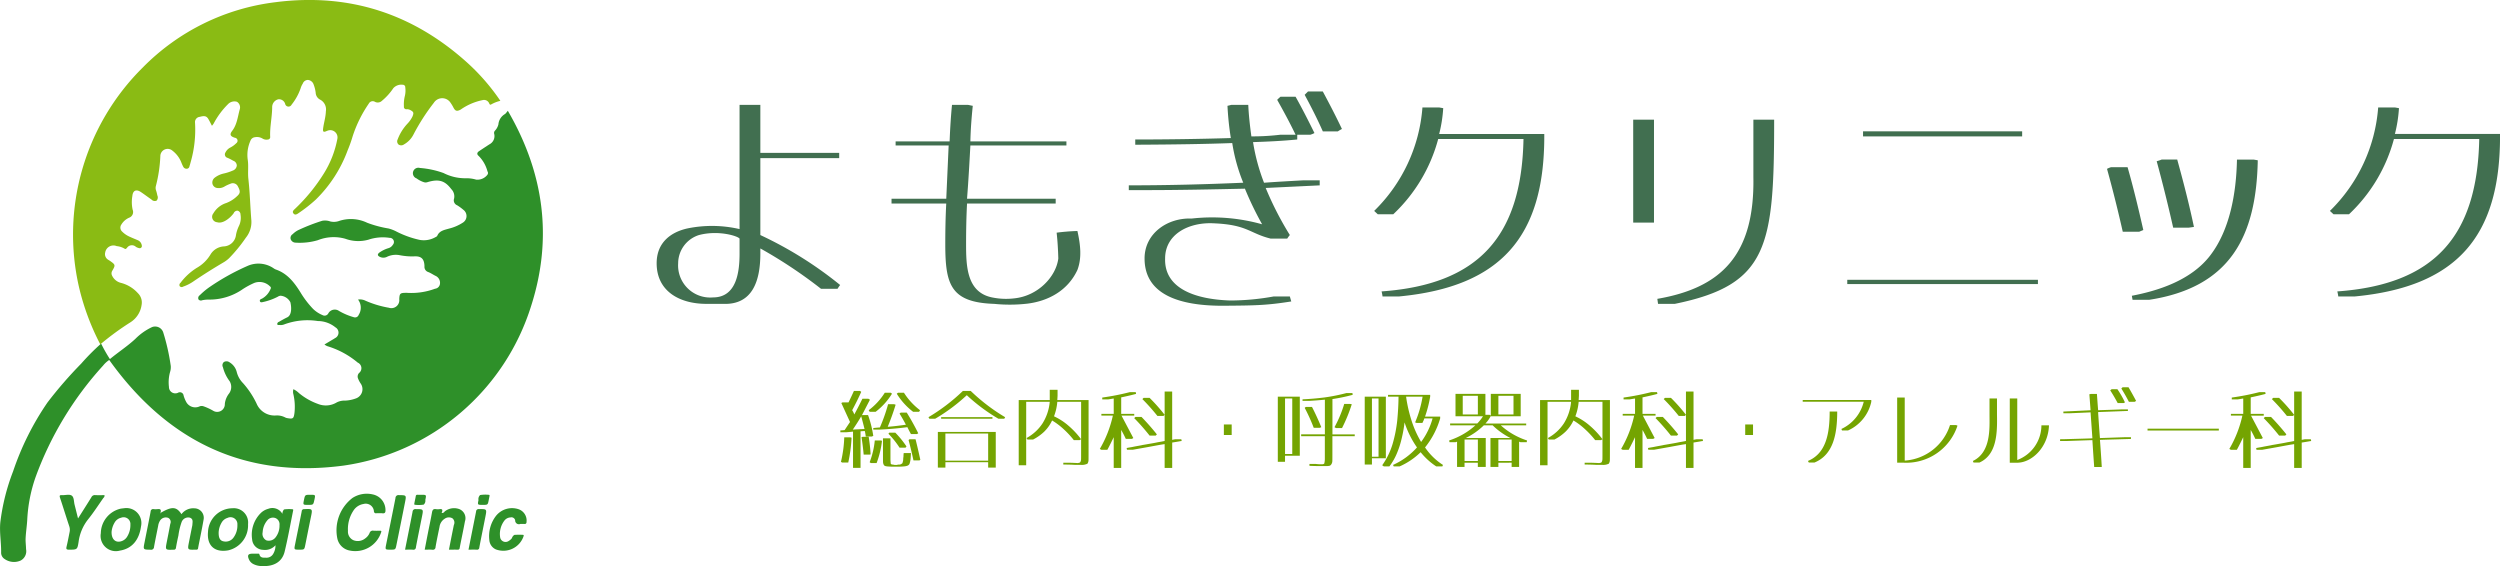 <svg id="logo_head.svg" xmlns="http://www.w3.org/2000/svg" width="460.375" height="104.25" viewBox="0 0 460.375 104.25">
  <defs>
    <style>
      .cls-1 {
        fill: #74a401;
      }

      .cls-1, .cls-2, .cls-3, .cls-4 {
        fill-rule: evenodd;
      }

      .cls-2 {
        fill: #416f50;
      }

      .cls-3 {
        fill: #8abb14;
      }

      .cls-4 {
        fill: #2e9029;
      }
    </style>
  </defs>
  <g id="g">
    <path id="総合内科_呼吸器内科_アレルギー科" data-name="総合内科・呼吸器内科・アレルギー科" class="cls-1" d="M209.457,120.173h1.1a2.279,2.279,0,0,1,.288-0.112,19.84,19.84,0,0,0-.96-3.84h-1.04a0.245,0.245,0,0,0-.112.062l1.5-2.9a2.62,2.62,0,0,1-.288-0.176h-1.1c-0.481.977-.977,1.953-1.5,2.9a3.261,3.261,0,0,0-.384-0.786c0.592-1.1,1.152-2.225,1.665-3.377l-0.225-.176h-1.12c-0.32.721-.656,1.425-0.992,2.113h-1.121a1.322,1.322,0,0,1-.208.112l1.6,3.5-0.993,1.489c-0.272.032-.528,0.047-0.784,0.064v0.336h1.1l1.089-.1a0.443,0.443,0,0,1,.144-0.016v6.675H208.5v-6.739l0.785-.048A7.39,7.39,0,0,1,209.457,120.173Zm0.544-4.85,0.176,0.289h1.105a12.21,12.21,0,0,0,3.009-3.33l-0.224-.176h-1.105A12.031,12.031,0,0,1,210,115.323Zm8.179,0.289h1.1a2.794,2.794,0,0,0,.176-0.289,12.3,12.3,0,0,1-2.961-3.217h-1.1l-0.224.176A12.21,12.21,0,0,0,218.18,115.612Zm-6.114,2.881c-0.4.031-.816,0.064-1.217,0.112v0.287h1.105c1.729-.079,3.457-0.224,5.17-0.447,0.208,0.431.432,0.848,0.656,1.265H218.9c0.08-.049.16-0.1,0.224-0.144q-0.96-1.947-2.113-3.8h-1.121c-0.064.065-.144,0.112-0.208,0.177,0.417,0.672.8,1.344,1.169,2.048-1.121.16-2.225,0.3-3.346,0.385,0.545-1.329,1.041-2.689,1.457-4.067l-0.288-.095h-1.1A31.6,31.6,0,0,1,212.066,118.493Zm-2.833.287c-0.416.017-.833,0.033-1.249,0.065-0.224,0-.432.016-0.656,0.031-0.08,0-.176.016-0.256,0.016,0.544-.8,1.072-1.616,1.553-2.448C208.833,117.213,209.041,118,209.233,118.78Zm4.546,0.674-0.144.207a15.849,15.849,0,0,1,2.048,2.561h1.105a2.151,2.151,0,0,1,.176-0.224,17.451,17.451,0,0,0-2.065-2.544h-1.12Zm-3.778.768h-1.1a1.174,1.174,0,0,0-.224.063c0.176,1.073.3,2.146,0.4,3.217h1.1l0.176-.047A31.169,31.169,0,0,0,210,120.222Zm-3.377.095H205.5a22.523,22.523,0,0,1-.608,4.514l0.224,0.128h1.121a27.368,27.368,0,0,0,.608-4.578A1.11,1.11,0,0,1,206.624,120.317Zm11.156,2.9h-1.328a4.746,4.746,0,0,0-.048.672,2.743,2.743,0,0,0-.048.5,1.6,1.6,0,0,1-.064.4,0.5,0.5,0,0,0-.048.208,0.277,0.277,0,0,1-.176.177,0.352,0.352,0,0,1-.177.112l-0.208.048H215.4a0.8,0.8,0,0,1-.432.064,1.162,1.162,0,0,1-.464-0.064,0.7,0.7,0,0,1-.432-0.113c-0.032-.24-0.048-0.5-0.064-0.767v-3.955h-1.377c0,4.114,0,4.275.016,4.45a1.143,1.143,0,0,0,.144.449,0.454,0.454,0,0,0,.272.207,2.488,2.488,0,0,0,.336.065q0.505,0.048,1.009.048h1.1c0.336,0,.673-0.016.993-0.048a2.444,2.444,0,0,0,.576-0.112,0.735,0.735,0,0,0,.432-0.337,4.213,4.213,0,0,0,.208-0.992C217.748,123.887,217.764,123.55,217.78,123.215Zm0.849-2.545h-1.121a1.509,1.509,0,0,0-.16.16c0.336,1.232.624,2.481,0.9,3.729h1.1a1.027,1.027,0,0,0,.16-0.111C219.237,123.2,218.949,121.934,218.629,120.67Zm-6.387.224h-1.12a15.062,15.062,0,0,1-.945,4c0.064,0.048.144,0.1,0.224,0.161h1.057a17.049,17.049,0,0,0,.992-4.1A0.974,0.974,0,0,0,212.242,120.894Zm16.544-9.124h-1.44a34.374,34.374,0,0,1-6.339,4.834,2.681,2.681,0,0,1,.16.288h1.073a32.894,32.894,0,0,0,5.826-4.337,32.857,32.857,0,0,0,5.826,4.337h1.073a2.5,2.5,0,0,0,.16-0.288A34.374,34.374,0,0,1,228.786,111.77Zm-5.442,5.122h9.444V116.6h-9.444v0.288Zm10.052,2.433h-10.66v6.562h1.392V124.9H232v0.992H233.4v-6.562ZM232,124.607h-7.876v-4.994H232v4.994Zm12.734-11.156,0.048-.784v-1.106h-1.44v1.89h-5.715v12.005h1.377V113.771h4.338a8.948,8.948,0,0,1-1.345,4,8.24,8.24,0,0,1-2.929,2.674c0.048,0.079.1,0.176,0.16,0.272h1.056a8.781,8.781,0,0,0,2.049-1.458,7.089,7.089,0,0,0,1.441-2.047,12.548,12.548,0,0,1,2.161,1.632,16.691,16.691,0,0,1,1.84,1.985h1.073c0.1-.064.192-0.112,0.272-0.16a15.32,15.32,0,0,0-2.241-2.418,11.382,11.382,0,0,0-2.753-1.808,9.544,9.544,0,0,0,.608-2.673h4.386v6.9c0,3.537,0,3.649-.016,3.762a1.127,1.127,0,0,1-.144.463,0.382,0.382,0,0,1-.208.112l-0.256.049c-0.512-.032-1.025-0.049-1.537-0.065h-1.12v0.337c0.752,0,1.488.015,2.225,0.064h1.1a2.258,2.258,0,0,0,1.12-.224,1.238,1.238,0,0,0,.193-0.577c0.016-.224.016-0.432,0.016-11.14h-5.763Zm22.835,7.219h-1.12c-0.177.032-.369,0.064-0.561,0.112v-8.9H264.5v9.108c-0.4.08-.817,0.16-1.233,0.224-0.352.08-.7,0.144-1.072,0.209-0.576.095-1.153,0.207-1.745,0.3-0.416.1-.832,0.16-1.248,0.24-0.273.047-.545,0.112-0.817,0.16-0.3.048-.592,0.1-0.88,0.16a2.87,2.87,0,0,0,.064.32h1.056c2.433-.432,2.913-0.512,3.394-0.608l1.744-.32,0.737-.112v4.386h1.392v-4.675c0.512-.079,1.025-0.16,1.521-0.256a1.15,1.15,0,0,0,.224-0.031Zm-8.836-.224-2.176-4.13H258.9V116h-2.4v-3.042c0.929-.192,1.841-0.4,2.738-0.64a2.825,2.825,0,0,0-.064-0.32h-1.105a45.323,45.323,0,0,1-5.058.992v0.336h1.121c0.336-.048.672-0.112,0.992-0.16V116h-2.273v0.32h2.113a21.089,21.089,0,0,1-2.4,6.13,2.589,2.589,0,0,0,.288.16h1.1c0.417-.767.8-1.553,1.169-2.321v5.667H256.5v-7c0.305,0.528.593,1.088,0.849,1.648h1.1A2.426,2.426,0,0,0,258.737,120.446Zm1.889-7.4a2.629,2.629,0,0,1-.224.224,36.528,36.528,0,0,1,2.769,3.106h1.121l0.208-.209a32.157,32.157,0,0,0-2.769-3.121h-1.105Zm-1.729,3.73A38.588,38.588,0,0,1,261.731,120h1.12a2.944,2.944,0,0,1,.224-0.222q-1.344-1.681-2.833-3.218h-1.12Zm17.953,3.106v-1.937h-1.44v1.937h1.44Zm22.659-.112H295.4v-6.5a32.139,32.139,0,0,0,3.73-.783l-0.048-.321h-1.121a33.986,33.986,0,0,1-3.985.8c-1.361.175-2.7,0.288-4.082,0.351v0.289h1.121c0.992-.048,2-0.128,2.993-0.225v6.388h-4.37v0.335H294v4.067a3.444,3.444,0,0,1-.112.992,0.684,0.684,0,0,1-.433.112,7.052,7.052,0,0,1-1.168-.065h-1.12v0.352c0.672,0.032,1.344.049,2,.049h1.121c0.144,0,.32-0.017.48-0.033a0.571,0.571,0,0,0,.4-0.255,1.138,1.138,0,0,0,.208-0.56c0.016-.193.016-0.4,0.016-4.659h4.114v-0.335Zm-10.116-6.948h-4.05v12.005h1.329v-1.12h2.721V112.826ZM288,123.39h-1.328V113.162H288V123.39Zm7.779-4.945a2.675,2.675,0,0,0,.289.16h1.1a29,29,0,0,0,1.793-4.386l-0.288-.048h-1.105A21.736,21.736,0,0,1,295.779,118.445Zm-3.825.112h1.12c0.08-.033.176-0.064,0.272-0.112-0.512-1.265-1.088-2.513-1.712-3.73H290.5a2.162,2.162,0,0,0-.208.176A32.68,32.68,0,0,1,291.954,118.557Zm20.5,3.617a15.387,15.387,0,0,0,2.785-5.346v-0.336h-2.785a22.425,22.425,0,0,0,.944-3.666v-0.335h-7.763v0.335h1.937c-0.016,1.473-.1,2.929-0.24,4.387a24.727,24.727,0,0,1-.849,4.305,13.236,13.236,0,0,1-1.921,3.938l0.289,0.208h1.04a10.888,10.888,0,0,0,1.425-2.513,16.676,16.676,0,0,0,.864-2.753,23.876,23.876,0,0,0,.5-2.834,17.236,17.236,0,0,0,2.289,4.61,13.108,13.108,0,0,1-4.4,3.218,1.436,1.436,0,0,0,.112.272h1.105a13.135,13.135,0,0,0,3.857-2.609,12.373,12.373,0,0,0,2.866,2.609h1.136a1.408,1.408,0,0,0,.1-0.272A11.417,11.417,0,0,1,312.452,122.174Zm-7.219,2v-11.35h-3.89v12.5h1.329v-1.152h2.561Zm3.729-11.35H312a20.332,20.332,0,0,1-1.376,4.738l0.272,0.1h1.057a0.445,0.445,0,0,0,.112-0.208,3.6,3.6,0,0,1,.176-0.351,0.375,0.375,0,0,1,.112-0.273h1.488a12.989,12.989,0,0,1-2.113,4.337,18.856,18.856,0,0,1-1.792-4.034A26.442,26.442,0,0,1,308.962,112.826Zm-5.074,11.061h-1.216V113.162h1.216v10.725Zm22.515-5.778h4.674v-0.337H323.57a5.663,5.663,0,0,0,.992-1.392v0.064h5.506v-4.13h-5.506v4l-0.208-.145H323.57v-3.857h-5.507v4.13h5.059a7.758,7.758,0,0,1-1.057,1.328h-4.994v0.337h4.658a13.429,13.429,0,0,1-4.834,2.785,2.825,2.825,0,0,0,.064.32h1.1a0.65,0.65,0,0,0,.289-0.112v4.674h1.376v-0.785h2.449v0.785h1.457v-5.33h-3.682a12.67,12.67,0,0,0,3.33-2.337H324.9a13.208,13.208,0,0,0,3.282,2.337H324.5v5.33h1.457v-0.785H328.4v0.785h1.376V121.1a0.651,0.651,0,0,0,.288.112h1.105a1.928,1.928,0,0,0,.064-0.32A13.42,13.42,0,0,1,326.4,118.109Zm-4.226-2h-2.785v-3.442h2.785v3.442Zm3.778-3.442h2.785v3.442h-2.785v-3.442Zm-6.227,8.051h2.449v3.953h-2.449v-3.953Zm8.676,3.953h-2.449v-3.953H328.4v3.953Zm12.334-11.22,0.048-.784v-1.106h-1.44v1.89h-5.715v12.005h1.377V113.771h4.338a8.948,8.948,0,0,1-1.345,4,8.24,8.24,0,0,1-2.929,2.674c0.048,0.079.1,0.176,0.16,0.272h1.056a8.781,8.781,0,0,0,2.049-1.458,7.089,7.089,0,0,0,1.441-2.047,12.548,12.548,0,0,1,2.161,1.632,16.691,16.691,0,0,1,1.84,1.985h1.073c0.1-.064.192-0.112,0.272-0.16a15.32,15.32,0,0,0-2.241-2.418,11.382,11.382,0,0,0-2.753-1.808,9.544,9.544,0,0,0,.608-2.673h4.386v6.9c0,3.537,0,3.649-.016,3.762a1.127,1.127,0,0,1-.144.463,0.382,0.382,0,0,1-.208.112l-0.256.049c-0.512-.032-1.025-0.049-1.537-0.065h-1.12v0.337c0.752,0,1.488.015,2.225,0.064h1.1a2.258,2.258,0,0,0,1.12-.224,1.227,1.227,0,0,0,.193-0.577c0.016-.224.016-0.432,0.016-11.14h-5.763Zm22.835,7.219h-1.121c-0.176.032-.368,0.064-0.56,0.112v-8.9H360.5v9.108c-0.4.08-.817,0.16-1.233,0.224-0.352.08-.7,0.144-1.072,0.209-0.576.095-1.153,0.207-1.745,0.3-0.416.1-.832,0.16-1.248,0.24-0.273.047-.545,0.112-0.817,0.16-0.3.048-.592,0.1-0.88,0.16a2.87,2.87,0,0,0,.064.32h1.056c2.433-.432,2.913-0.512,3.394-0.608l1.744-.32,0.737-.112v4.386h1.392v-4.675c0.513-.079,1.025-0.16,1.521-0.256a1.15,1.15,0,0,0,.224-0.031Zm-8.836-.224-2.176-4.13H354.9V116h-2.4v-3.042c0.929-.192,1.841-0.4,2.738-0.64a2.825,2.825,0,0,0-.064-0.32h-1.105a45.323,45.323,0,0,1-5.058.992v0.336h1.121c0.336-.048.672-0.112,0.992-0.16V116h-2.273v0.32h2.113a21.089,21.089,0,0,1-2.4,6.13,2.589,2.589,0,0,0,.288.16h1.1c0.417-.767.8-1.553,1.169-2.321v5.667H352.5v-7c0.305,0.528.593,1.088,0.849,1.648h1.1A2.426,2.426,0,0,0,354.737,120.446Zm1.889-7.4a2.629,2.629,0,0,1-.224.224,36.356,36.356,0,0,1,2.769,3.106h1.121l0.208-.209a32.157,32.157,0,0,0-2.769-3.121h-1.105Zm-1.729,3.73A38.588,38.588,0,0,1,357.731,120h1.12a2.944,2.944,0,0,1,.224-0.222q-1.344-1.681-2.833-3.218h-1.121Zm17.953,3.106v-1.937h-1.44v1.937h1.44Zm21.779-6.435H382v0.32h11.237a7.468,7.468,0,0,1-4.114,5.009c0.048,0.1.08,0.194,0.112,0.273h1.121a7.528,7.528,0,0,0,4.274-5.282v-0.32Zm-6.275,2.113h-1.393c0,4.017-.624,7.7-4,9.107l0.16,0.288h1.056C387.618,123.535,388.354,119.757,388.354,115.564Zm22.146,2.609-0.256-.112h-1.12a9.416,9.416,0,0,1-8.339,6.546V112.986h-1.393v12h1.233A9.916,9.916,0,0,0,410.5,118.173Zm7.277-5.011H416.4v3.009c0,2.418.305,6.9-3.057,8.5a2.086,2.086,0,0,0,.112.288h1.105c3.2-1.457,3.281-5.443,3.217-8.788v-3.009Zm9.572,4.947h-1.393a6.842,6.842,0,0,1-4.449,6.386V113.162H420.13v11.829h1.264C424.148,125.056,427.221,122.159,427.349,118.109ZM442,111.1h-1.1l-0.224.224q0.744,1.2,1.392,2.449h1.057c0.1-.047.176-0.112,0.272-0.16C442.949,112.762,442.485,111.929,442,111.1Zm-2,2.9h1.121c0.08-.049.16-0.08,0.224-0.112a17.461,17.461,0,0,0-1.392-2.434H438.9c-0.1.065-.192,0.145-0.272,0.209C439.123,112.426,439.571,113.2,440,114Zm1.393,6.29-4.658.161c-0.048-.45-0.336-4.563-0.336-4.787l5.49-.207v-0.289h-1.1c-0.4.033-4.274,0.145-4.386,0.16-0.048-.464-0.224-2.961-0.224-3.009h-1.105a1.864,1.864,0,0,1-.288.065l0.224,2.944c-0.208.016-4.753,0.224-5.009,0.241v0.319h1.12c0.256-.015,3.81-0.159,3.889-0.176l0.337,4.786c-0.657.032-1.313,0.048-5.2,0.16-0.257,0-.5,0-0.753.017v0.32h1.1c3.041-.1,4.61-0.16,4.85-0.16,0.032,0.416.16,2.577,0.336,4.946h1.392c-0.016-.513-0.288-4.546-0.336-4.994,0.528-.033,5.538-0.16,5.715-0.177v-0.32H441.4Zm17.233-1.232v-0.335H445.5v0.335h13.126Zm16.944,1.617h-1.121c-0.176.032-.368,0.064-0.56,0.112v-8.9H472.5v9.108c-0.4.08-.817,0.16-1.233,0.224-0.352.08-.7,0.144-1.072,0.209-0.576.095-1.153,0.207-1.745,0.3-0.416.1-.832,0.16-1.248,0.24-0.273.047-.545,0.112-0.817,0.16-0.3.048-.592,0.1-0.88,0.16a2.87,2.87,0,0,0,.064.32h1.056c2.433-.432,2.913-0.512,3.394-0.608l1.744-.32,0.737-.112v4.386h1.392v-4.675c0.513-.079,1.025-0.16,1.521-0.256a1.15,1.15,0,0,0,.224-0.031Zm-8.836-.224-2.176-4.13H466.9V116h-2.4v-3.042c0.929-.192,1.841-0.4,2.738-0.64a2.825,2.825,0,0,0-.064-0.32h-1.105a45.323,45.323,0,0,1-5.058.992v0.336h1.121c0.336-.048.672-0.112,0.992-0.16V116h-2.273v0.32h2.113a21.089,21.089,0,0,1-2.4,6.13,2.589,2.589,0,0,0,.288.16h1.1c0.417-.767.8-1.553,1.169-2.321v5.667H464.5v-7c0.305,0.528.593,1.088,0.849,1.648h1.1A2.426,2.426,0,0,0,466.737,120.446Zm1.889-7.4a2.629,2.629,0,0,1-.224.224,36.356,36.356,0,0,1,2.769,3.106h1.121l0.208-.209a32.157,32.157,0,0,0-2.769-3.121h-1.105Zm-1.729,3.73A38.588,38.588,0,0,1,469.731,120h1.12a2.944,2.944,0,0,1,.224-0.222q-1.344-1.681-2.833-3.218h-1.12Z" transform="translate(-50.031 -39.781)"/>
    <path id="よもぎクリニック" class="cls-2" d="M190.049,83.067V68.9h14.519V67.931H190.049V59.088h-3.828V81.967a22.528,22.528,0,0,0-9.547-.132c-3.036.659-5.72,2.552-5.72,6.423,0,5.192,4.268,7.479,9.152,7.479h3.08c5.5,0.22,6.863-4.356,6.863-9.283V85.531a86.479,86.479,0,0,1,11.176,7.435h3.035a6.709,6.709,0,0,1,.484-0.7A70.7,70.7,0,0,0,190.049,83.067ZM181.338,94.55a5.918,5.918,0,0,1-6.424-6.291,5.466,5.466,0,0,1,3.828-5.192c3.652-.967,7.26.22,7.479,0.66v2.727C186.221,89.711,185.737,94.55,181.338,94.55Zm67.1-12.23a37.767,37.767,0,0,0-3.827.307c0.176,1.584.264,3.168,0.308,4.752-0.4,3.3-3.7,6.908-8.14,7.348a12.54,12.54,0,0,1-3.828-.132c-4.883-.835-5.015-5.719-5.015-9.855,0-2.507.044-4.972,0.176-7.479h16.323V76.38H228.11c0.264-3.3.439-6.557,0.616-9.812h17.686V65.82H228.726c0.044-2.2.22-4.4,0.44-6.555-0.308-.044-0.617-0.132-0.924-0.177h-2.9c-0.22,2.244-.352,4.488-0.44,6.732h-9.944v0.748h9.768l-0.44,9.812H214.206v0.88h10.076c-0.132,2.508-.176,4.972-0.176,7.479,0,7.435.968,10.735,9.019,11a28.4,28.4,0,0,0,6.116-.044c3.872-.484,7.435-2.418,9.195-6.2C249.272,87.291,249.008,84.871,248.436,82.319Zm45.188-25.695H290.9l-0.615.617c1.187,2.2,2.331,4.442,3.343,6.73H296.4a6.73,6.73,0,0,1,.748-0.439C296.044,61.2,294.856,58.912,293.624,56.624Zm-0.572,17.291V72.991h-3.079c-2.376.132-4.8,0.265-7.172,0.441a36.134,36.134,0,0,1-2.024-7.48c2.728-.087,5.456-0.22,8.14-0.484v-0.88h2.419a3.806,3.806,0,0,0,.748-0.308c-1.1-2.244-2.243-4.488-3.475-6.688h-2.772a7.866,7.866,0,0,0-.616.572c1.188,2.112,2.332,4.224,3.388,6.424h-2.772a43.458,43.458,0,0,1-5.368.308c-0.264-1.936-.484-3.871-0.572-5.808h-3.08c-0.22.044-.484,0.132-0.748,0.177a54.4,54.4,0,0,0,.616,5.939c-5.851.176-11.7,0.264-17.6,0.264v0.967c8.008-.044,12.936-0.131,17.863-0.308a32.131,32.131,0,0,0,2.024,7.3c-7,.307-14.035.484-21.075,0.484v0.879h3.036c6.116,0,12.232-.132,18.347-0.264a59.994,59.994,0,0,0,3.168,6.557,34.005,34.005,0,0,0-12.979-1.056c-4.444-.177-8.668,2.727-8.668,7.347,0,6.644,6.38,8.711,14.343,8.711,6.292-.043,8.184-0.087,12.672-0.791l-0.264-.925h-2.948a44.981,44.981,0,0,1-8.052.748c-6.511-.22-12.143-2.244-11.967-7.744,0-4.488,4.4-6.732,9.019-6.467,6.16,0.264,6.512,1.847,10.428,2.816h3.036a6.308,6.308,0,0,1,.484-0.66,59.612,59.612,0,0,1-4.444-8.667Zm41.36-9.459H315.054A25.409,25.409,0,0,0,315.8,59.7l-0.748-.132h-3.08a29.751,29.751,0,0,1-8.888,19.052l0.66,0.615h2.86a29.475,29.475,0,0,0,8.272-13.859h15.707c-0.352,18.039-8.36,26.795-26.135,28.07a6.86,6.86,0,0,1,.176.924h3.08c18.787-1.8,26.706-11.088,26.706-29.478V64.456Zm20.2-2.641h-3.828V80.779h3.828V61.816Zm22.131,0h-3.828v10.56c0.264,14.343-5.9,20.414-17.687,22.438l0.132,0.924h3.08C375.685,92.219,376.741,85.135,376.741,61.816ZM393.11,64.9h29.3V63.971h-29.3V64.9Zm32.206,26.4h-35.11v0.792h35.11V91.294Zm40.481-22-0.748-.132h-3.08c-0.132,6.379-1.364,12.978-4.884,17.6-3.608,4.751-9.9,6.6-14.475,7.479l0.132,0.748h3.036C460.737,92.7,465.533,83.286,465.8,69.3ZM450.221,81.7h2.9l0.924-.132c-0.88-4.18-1.936-8.272-3.08-12.407H448.11a7.559,7.559,0,0,1-.924.307C448.286,73.519,449.3,77.611,450.221,81.7Zm-6.247.749,0.748-.309c-0.88-3.871-1.8-7.743-2.9-11.571h-3.036a3.856,3.856,0,0,0-.748.308c1.056,3.828,2.024,7.7,2.9,11.572h3.036Zm66.439-18H491.054A25.409,25.409,0,0,0,491.8,59.7l-0.748-.132h-3.08a29.751,29.751,0,0,1-8.888,19.052l0.66,0.615h2.86a29.475,29.475,0,0,0,8.272-13.859h15.707c-0.352,18.039-8.36,26.795-26.135,28.07a6.86,6.86,0,0,1,.176.924h3.08c18.787-1.8,26.707-11.088,26.707-29.478V64.456Z" transform="translate(-50.031 -39.781)"/>
  </g>
  <g id="g-2" data-name="g">
    <path id="シェイプ_1254" data-name="シェイプ 1254" class="cls-3" d="M68.576,103.136l-0.054.008-0.053-.008a44.919,44.919,0,0,1-3.875-10.42,43.271,43.271,0,0,1,11.725-40.5,41.234,41.234,0,0,1,24.423-12.027c13.576-1.752,25.429,2.109,35.532,11.314a38.8,38.8,0,0,1,5.9,6.847A6.51,6.51,0,0,0,140.5,59c-0.249.163-.315-0.042-0.4-0.218a1.028,1.028,0,0,0-1.229-.557,10.759,10.759,0,0,0-4,1.728c-0.713.386-1,.3-1.368-0.418a6.394,6.394,0,0,0-.48-0.793,1.828,1.828,0,0,0-3.105-.022,38.155,38.155,0,0,0-3.746,5.834,4.337,4.337,0,0,1-1.736,1.814,0.87,0.87,0,0,1-.994.04,0.782,0.782,0,0,1-.18-0.961,8.808,8.808,0,0,1,1.786-2.877A5.254,5.254,0,0,0,126,61.211c0.254-.66.216-0.823-0.411-1.163a1.273,1.273,0,0,0-.656-0.154,0.443,0.443,0,0,1-.519-0.521,6.367,6.367,0,0,1,.168-1.906,4.244,4.244,0,0,0,.079-1.6,0.45,0.45,0,0,0-.465-0.478,1.988,1.988,0,0,0-1.731.625,10.779,10.779,0,0,1-2.113,2.34,1.1,1.1,0,0,1-1.249.19,0.815,0.815,0,0,0-1.17.335,23.177,23.177,0,0,0-2.951,5.97,24.521,24.521,0,0,1-.933,2.62,24.528,24.528,0,0,1-5.876,9.078A27.292,27.292,0,0,1,105,79.035c-0.29.2-.64,0.427-0.933,0.046-0.276-.358.04-0.606,0.278-0.835a32.857,32.857,0,0,0,5.321-6.513,18.452,18.452,0,0,0,2.5-6.432,1.333,1.333,0,0,0-1.729-1.484,3.053,3.053,0,0,0-.346.134c-0.463.2-.63,0.092-0.566-0.442,0.128-1.085.483-2.13,0.515-3.237a2.026,2.026,0,0,0-1.087-2.157,1.512,1.512,0,0,1-.79-1.267,6.211,6.211,0,0,0-.375-1.5,1.23,1.23,0,0,0-1.054-.848,1.027,1.027,0,0,0-.948.682,3.171,3.171,0,0,0-.388.84,9.949,9.949,0,0,1-1.666,3.024,0.632,0.632,0,0,1-1.171-.065,1.177,1.177,0,0,0-1.287-.913,1.479,1.479,0,0,0-1.122,1.466c-0.011,1.821-.45,3.611-0.367,5.436a0.443,0.443,0,0,1-.421.506,1.383,1.383,0,0,1-1.013-.194,2,2,0,0,0-1.377-.233,0.974,0.974,0,0,0-.82.646,6.361,6.361,0,0,0-.494,3.558c0.16,1.144-.022,2.312.108,3.466,0.286,2.547.34,5.11,0.552,7.663a4.574,4.574,0,0,1-1.015,3.172,27.535,27.535,0,0,1-3.1,3.787,5.326,5.326,0,0,1-.929.707c-1.884,1.113-3.74,2.271-5.548,3.5a7.713,7.713,0,0,1-1.979,1.017,0.47,0.47,0,0,1-.621-0.079,0.48,0.48,0,0,1,.138-0.614,11.1,11.1,0,0,1,2.981-2.752,6.931,6.931,0,0,0,2.589-2.543A3.08,3.08,0,0,1,91.3,85.154a2.361,2.361,0,0,0,2.177-2.027,6.285,6.285,0,0,1,.567-1.761,3.443,3.443,0,0,0,.277-2.056,0.726,0.726,0,0,0-.552-0.738,0.759,0.759,0,0,0-.711.486c-0.726.975-2.048,1.974-3.039,1.647a1,1,0,0,1-.694-1.638,4.222,4.222,0,0,1,2.371-1.9,5.9,5.9,0,0,0,1.968-1.238c0.627-.556.661-0.913,0.189-1.793a1.033,1.033,0,0,0-1.423-.5,6.454,6.454,0,0,0-1.01.466,2.01,2.01,0,0,1-1.3.307,1.034,1.034,0,0,1-.961-0.754,1.136,1.136,0,0,1,.426-1.162,4.243,4.243,0,0,1,1.679-.766,9.1,9.1,0,0,0,1.646-.54,1.084,1.084,0,0,0,.728-0.925,0.959,0.959,0,0,0-.667-0.883,8.343,8.343,0,0,0-1.044-.533,0.651,0.651,0,0,1-.371-1,2.012,2.012,0,0,1,.849-0.874,4.388,4.388,0,0,0,1.15-.834,0.55,0.55,0,0,0-.273-0.989c-0.836-.263-1.016-0.59-0.495-1.268,0.9-1.174,1.017-2.595,1.387-3.934a1.213,1.213,0,0,0-.507-1.423,1.627,1.627,0,0,0-1.641.432,14.665,14.665,0,0,0-2.617,3.515,2.607,2.607,0,0,1-.349.473C88.822,62.5,88.629,62.087,88.4,61.7c-0.328-.553-0.714-0.643-1.576-0.4a0.963,0.963,0,0,0-.879,1.072,21.581,21.581,0,0,1-.81,7.29c-0.064.238-.126,0.478-0.208,0.711a0.527,0.527,0,0,1-.422.474,0.68,0.68,0,0,1-.7-0.311,6.983,6.983,0,0,1-.383-0.841,5.06,5.06,0,0,0-1.618-2.153,1.348,1.348,0,0,0-2.248,1.01,25.954,25.954,0,0,1-.824,5.5,1.383,1.383,0,0,0,.036.794,6,6,0,0,1,.231.9,0.88,0.88,0,0,1-.132.981,0.83,0.83,0,0,1-.961-0.222c-0.651-.441-1.276-0.92-1.928-1.357-0.867-.581-1.478-0.292-1.574.733a6.557,6.557,0,0,0,.054,2.521,1.111,1.111,0,0,1-.652,1.472,3.13,3.13,0,0,0-1.424,1.252,0.981,0.981,0,0,0,.14,1.3,4.519,4.519,0,0,0,1.371.942c0.521,0.243,1.058.448,1.584,0.68a1.226,1.226,0,0,1,.663.922,0.4,0.4,0,0,1-.508.5,1.9,1.9,0,0,1-.569-0.23,1.085,1.085,0,0,0-1.666.21c-0.12.11-.258,0.271-0.426,0.124a3.525,3.525,0,0,0-1.452-.47A1.536,1.536,0,0,0,69.4,86.3a1.19,1.19,0,0,0,.524,1.295c0.12,0.08.248,0.149,0.367,0.231,1,0.7,1.029.779,0.412,1.819a0.918,0.918,0,0,0-.009.94,2.45,2.45,0,0,0,1.655,1.3,6.306,6.306,0,0,1,3.078,1.886,2.4,2.4,0,0,1,.676,2.184,4.513,4.513,0,0,1-2.021,3.16A50.416,50.416,0,0,0,68.576,103.136Z" transform="translate(-50.031 -39.781)"/>
    <path id="シェイプ_1255" data-name="シェイプ 1255" class="cls-4" d="M68.683,103.117a28.655,28.655,0,0,0,1.586,2.791c1.56-1.293,3.233-2.371,4.688-3.724a10.668,10.668,0,0,1,3.075-2.168,1.569,1.569,0,0,1,2.045.938,38.705,38.705,0,0,1,1.4,6.218,2.938,2.938,0,0,1-.124,1.1,7,7,0,0,0-.211,2.763,1.17,1.17,0,0,0,1.653,1.08,0.691,0.691,0,0,1,1.051.529,5.847,5.847,0,0,0,.5,1.2,1.891,1.891,0,0,0,2.446.77,1.007,1.007,0,0,1,.721-0.013,10.435,10.435,0,0,1,1.74.8,1.411,1.411,0,0,0,2.181-1.248,3.761,3.761,0,0,1,.7-1.807,2.038,2.038,0,0,0,.172-2.382,7.225,7.225,0,0,1-1.222-2.552,0.792,0.792,0,0,1,.173-0.961,0.942,0.942,0,0,1,1.052.055,2.888,2.888,0,0,1,1.307,1.739,4.454,4.454,0,0,0,1.152,2.073,15.9,15.9,0,0,1,2.508,3.776,3.583,3.583,0,0,0,3.5,2.2,3.267,3.267,0,0,1,1.8.374,1.366,1.366,0,0,0,.413.119c1.007,0.177,1.129.05,1.266-.942a10.165,10.165,0,0,0-.195-3.448,1.776,1.776,0,0,1,0-.946,3.751,3.751,0,0,1,1.022.715,11.46,11.46,0,0,0,3.48,1.99,3.883,3.883,0,0,0,3.506-.286,3.272,3.272,0,0,1,1.564-.32,6.459,6.459,0,0,0,2.051-.443,1.808,1.808,0,0,0,.807-2.644,4.473,4.473,0,0,1-.5-0.921,0.953,0.953,0,0,1,.162-1.074,1.121,1.121,0,0,0-.243-1.912,15.77,15.77,0,0,0-5.511-3,1.738,1.738,0,0,1-.34-0.149,3.228,3.228,0,0,1-.281-0.19c0.471-.278.887-0.526,1.3-0.774,0.213-.128.434-0.243,0.634-0.388a1.118,1.118,0,0,0,.095-1.99,5.171,5.171,0,0,0-3.245-1.164,12.34,12.34,0,0,0-6.217.629,1.657,1.657,0,0,1-.794.1c-0.171-.011-0.422.072-0.469-0.169a0.456,0.456,0,0,1,.322-0.417c0.5-.287,1-0.576,1.524-0.826,0.826-.4.815-1.763,0.576-2.78a2.249,2.249,0,0,0-1.789-1.2,1.026,1.026,0,0,0-.517.178,10.822,10.822,0,0,1-2.7.976c-0.194.047-.511,0.146-0.6-0.133-0.1-.3.17-0.394,0.414-0.5a3.578,3.578,0,0,0,1.552-1.791,0.317,0.317,0,0,0-.1-0.438,2.719,2.719,0,0,0-2.912-.645,14.875,14.875,0,0,0-2.072,1.113,10.734,10.734,0,0,1-6.414,1.951,5.6,5.6,0,0,0-1.108.125,0.572,0.572,0,0,1-.672-0.153,0.622,0.622,0,0,1,.234-0.771,13.7,13.7,0,0,1,1.649-1.4,42.308,42.308,0,0,1,7.127-3.99,4.954,4.954,0,0,1,4.838.437,1.675,1.675,0,0,0,.379.209c2.133,0.731,3.412,2.388,4.54,4.2a17.4,17.4,0,0,0,2.322,3.051,5.574,5.574,0,0,0,1.745,1.147,0.774,0.774,0,0,0,1.065-.3,1.356,1.356,0,0,1,1.982-.46A11.949,11.949,0,0,0,115.2,98.2a0.7,0.7,0,0,0,.883-0.438,2.451,2.451,0,0,0-.121-2.814,2.313,2.313,0,0,1,1.415.228,18.549,18.549,0,0,0,4.261,1.275,1.462,1.462,0,0,0,1.916-1.573c0.051-1.117.186-1.164,1.359-1.174a12.573,12.573,0,0,0,5.236-.756,1.016,1.016,0,0,0,.9-0.887,1.4,1.4,0,0,0-.741-1.446c-0.487-.224-0.929-0.555-1.427-0.74a1,1,0,0,1-.683-1.05c-0.033-1.416-.612-1.936-2.015-1.825a12.306,12.306,0,0,1-2.526-.221,3.759,3.759,0,0,0-2.3.264,1.485,1.485,0,0,1-1.377.04c-0.447-.22-0.483-0.48-0.087-0.79a5.813,5.813,0,0,1,1.663-.812,1.379,1.379,0,0,0,.816-0.622,0.762,0.762,0,0,0-.6-1.278,8.3,8.3,0,0,0-3.919.346,6.964,6.964,0,0,1-4.248-.184,7.868,7.868,0,0,0-5.05.271,11.759,11.759,0,0,1-4.1.451,0.968,0.968,0,0,1-.9-0.651,0.815,0.815,0,0,1,.371-0.909,3.955,3.955,0,0,1,1.167-.813,35.405,35.405,0,0,1,4.27-1.653,2.794,2.794,0,0,1,1.467.116,2.875,2.875,0,0,0,1.527-.043,6.9,6.9,0,0,1,5.292.292,20.257,20.257,0,0,0,3.941,1.054,7.08,7.08,0,0,1,1.492.586,17.663,17.663,0,0,0,4.248,1.516,4.316,4.316,0,0,0,2.931-.529,0.6,0.6,0,0,0,.29-0.224c0.408-.965,1.343-1.082,2.171-1.332a8.212,8.212,0,0,0,2.491-1.064,1.426,1.426,0,0,0,.153-2.388,8.832,8.832,0,0,0-1.15-.84,0.973,0.973,0,0,1-.568-1.219,1.908,1.908,0,0,0-.518-1.765c-1.123-1.483-2.215-1.927-4.363-1.28a1.053,1.053,0,0,1-.6.034,4.576,4.576,0,0,1-1.43-.724,1.008,1.008,0,0,1,.625-1.916,16.424,16.424,0,0,1,4.347.934,8.774,8.774,0,0,0,4.234.958,6.313,6.313,0,0,1,1.771.255,2.315,2.315,0,0,0,2.066-.888,0.529,0.529,0,0,0,.017-0.637,6.239,6.239,0,0,0-1.642-2.861c-0.361-.3-0.264-0.617.1-0.86q0.954-.637,1.917-1.261a1.7,1.7,0,0,0,.851-1.976,0.631,0.631,0,0,1,.136-0.514,2.535,2.535,0,0,0,.653-1.178,2.435,2.435,0,0,1,1.244-1.922,4.475,4.475,0,0,0,.489-0.587c6.629,11.386,8.311,23.335,4.321,35.861a42.5,42.5,0,0,1-34.594,29.487c-18.3,2.425-32.493-4.589-43.129-19.454a5.02,5.02,0,0,0-1.129,1.035A62.006,62.006,0,0,0,56.6,127.594a27.752,27.752,0,0,0-1.55,7.869c-0.06,1.135-.243,2.262-0.3,3.4-0.037.675,0.068,1.357,0.079,2.038a1.944,1.944,0,0,1-.986,2.1,3.02,3.02,0,0,1-2.957-.274,1.372,1.372,0,0,1-.648-1.151c0.037-1.863-.327-3.727-0.152-5.573a38.782,38.782,0,0,1,2.354-9.413,51.233,51.233,0,0,1,6.34-12.7A77.044,77.044,0,0,1,65,106.726a41.2,41.2,0,0,1,3.58-3.609l0.053,0.008ZM79.56,134.256c2.138-1.258,2.962-1.2,3.89.21a2.681,2.681,0,0,1,2.38-1.077,1.738,1.738,0,0,1,1.694,2.072c-0.3,1.751-.68,3.487-1.012,5.233a0.292,0.292,0,0,1-.358.305c-0.041,0-.083,0-0.124,0-1.48.045-1.481,0.045-1.2-1.389q0.3-1.519.606-3.037a0.689,0.689,0,0,0,.022-0.122c0.01-.5.219-1.072-0.443-1.338a1.3,1.3,0,0,0-1.524.765,12.043,12.043,0,0,0-.606,2.52c-0.169.744-.322,1.494-0.452,2.245a0.371,0.371,0,0,1-.44.364c-1.537.057-1.537,0.066-1.252-1.4,0.217-1.117.447-2.229,0.643-3.347A0.842,0.842,0,0,0,81,135.143a1.263,1.263,0,0,0-1.442.427,2.449,2.449,0,0,0-.4,1.03c-0.256,1.3-.527,2.592-0.764,3.894a0.528,0.528,0,0,1-.64.517c-1.364-.021-1.37,0-1.113-1.306,0.375-1.905.769-3.805,1.127-5.712a0.456,0.456,0,0,1,.576-0.454,3.05,3.05,0,0,0,.682,0C79.526,133.473,79.8,133.6,79.56,134.256Zm0.075,0.08-0.037-.045-0.041.041,0.056,0.045Zm22.4,0.083a1.235,1.235,0,0,1,.3-0.826,6.459,6.459,0,0,1,1.543-.033c0.223,0.009.137,0.221,0.112,0.347-0.5,2.49-.946,4.994-1.544,7.461-0.454,1.87-1.975,2.759-4.148,2.655a3.534,3.534,0,0,1-1.613-.37,1.757,1.757,0,0,1-.8-0.83c-0.348-.788-0.17-1.083.661-1.083,0.31,0,.621,0,0.931,0,0.117,0,.279-0.041.317,0.115,0.17,0.7.728,0.62,1.24,0.627a1.4,1.4,0,0,0,1.269-.643,2.988,2.988,0,0,0,.457-1.651,2.579,2.579,0,0,1-2.286.844,2.078,2.078,0,0,1-2.014-1.924,5.628,5.628,0,0,1,1.576-4.831,3.1,3.1,0,0,1,1.381-.794A2.108,2.108,0,0,1,102.038,134.419ZM98.4,137.785a1.349,1.349,0,0,0,.676,1.5,1.564,1.564,0,0,0,1.709-.557,3.476,3.476,0,0,0,.715-2.246,1.228,1.228,0,0,0-.752-1.3,1.329,1.329,0,0,0-1.506.438A3.659,3.659,0,0,0,98.4,137.785Zm21.524-3.493c-0.186,0-.373-0.011-0.558,0a0.374,0.374,0,0,1-.478-0.389,1.518,1.518,0,0,0-1.943-1.307,2.7,2.7,0,0,0-1.848,1.243,6.122,6.122,0,0,0-.989,3.707,1.724,1.724,0,0,0,1.007,1.714,2.181,2.181,0,0,0,2.166-.328,2.327,2.327,0,0,0,.811-1,0.608,0.608,0,0,1,.706-0.426c0.39,0.031.785,0.012,1.178,0.006,0.24,0,.348.042,0.234,0.317a5,5,0,0,1-5.74,3.341,2.851,2.851,0,0,1-2.32-2.228,7.5,7.5,0,0,1,2.787-7.46,4.837,4.837,0,0,1,3.742-.653,2.933,2.933,0,0,1,2.336,2.774c0.039,0.52-.077.795-0.657,0.69A2.416,2.416,0,0,0,119.921,134.292Zm-46.887-.94a2.764,2.764,0,0,1,2.959,3.383c-0.345,2.532-1.7,4.083-3.874,4.437a2.808,2.808,0,0,1-3.525-3.2,4.717,4.717,0,0,1,3.523-4.489C72.417,133.412,72.729,133.394,73.034,133.352Zm-2.459,4.425c-0.012,1.508.941,2.107,2.085,1.555a1.9,1.9,0,0,0,.8-0.753,4.034,4.034,0,0,0,.581-2.179,1.25,1.25,0,0,0-1.712-1.278,1.856,1.856,0,0,0-1.23.954A3.96,3.96,0,0,0,70.575,137.777Zm25.13-1.461a4.714,4.714,0,0,1-3.647,4.811c-2.515.449-3.964-.88-3.725-3.417a4.541,4.541,0,0,1,4.483-4.332A2.638,2.638,0,0,1,95.706,136.316Zm-5.412,1.547c-0.015,1.045.3,1.529,0.977,1.622a1.753,1.753,0,0,0,1.746-.692,3.723,3.723,0,0,0,.727-2.375,1.272,1.272,0,0,0-1.814-1.269,1.87,1.87,0,0,0-1.116.917A3.9,3.9,0,0,0,90.293,137.863ZM64.4,135.255c0.876-1.385,1.676-2.637,2.458-3.9a0.681,0.681,0,0,1,.69-0.4c0.573,0.032,1.15.008,1.724,0.008a0.525,0.525,0,0,1-.2.511c-0.926,1.32-1.8,2.68-2.809,3.935a8.442,8.442,0,0,0-1.758,4.143c-0.224,1.465-.266,1.442-1.765,1.453-0.463,0-.558-0.118-0.451-0.561,0.214-.881.377-1.775,0.557-2.664a2.037,2.037,0,0,0-.062-1.09c-0.581-1.742-1.117-3.5-1.7-5.238-0.139-.414-0.045-0.519.358-0.491,0.617,0.04,1.368-.231,1.816.1,0.421,0.315.359,1.094,0.51,1.67C63.974,133.539,64.17,134.339,64.4,135.255Zm66.953-1.02a0.51,0.51,0,0,0,.554-0.256,2.774,2.774,0,0,1,2.46-.523,1.8,1.8,0,0,1,1.284,2.335c-0.3,1.624-.651,3.237-0.964,4.858a0.34,0.34,0,0,1-.391.354c-0.515-.015-1.03,0-1.592,0,0.3-1.547.6-3.04,0.9-4.531a1.032,1.032,0,0,0-.254-1.24,1.31,1.31,0,0,0-1.414.065,2.092,2.092,0,0,0-.969,1.517c-0.254,1.235-.517,2.469-0.733,3.71a0.479,0.479,0,0,1-.6.486c-0.432-.031-0.867-0.007-1.393-0.007,0.215-1.113.42-2.188,0.632-3.264,0.236-1.194.5-2.384,0.708-3.583,0.081-.462.241-0.706,0.749-0.614a2.078,2.078,0,0,0,.62,0C131.6,133.453,131.559,133.777,131.354,134.235Zm14.506,2.027a0.688,0.688,0,0,1-.96-0.68,0.706,0.706,0,0,0-.874-0.516,1.487,1.487,0,0,0-1.077.543,4.054,4.054,0,0,0-.8,3.209,1.013,1.013,0,0,0,1.542.594,2.251,2.251,0,0,0,.607-0.522,1.052,1.052,0,0,1,.462-0.61,13.352,13.352,0,0,1,1.55-.011c0.246,0.008.154,0.181,0.118,0.316a3.93,3.93,0,0,1-5.077,2.37,2.045,2.045,0,0,1-1.211-1.752,6.086,6.086,0,0,1,1.232-4.426,3.774,3.774,0,0,1,4.072-1.25,2.2,2.2,0,0,1,1.545,2.4,0.316,0.316,0,0,1-.394.338C146.389,136.253,146.181,136.262,145.86,136.262ZM121.942,141c-0.995,0-.991,0-0.8-0.962,0.577-2.848,1.16-5.694,1.717-8.547a0.539,0.539,0,0,1,.644-0.531c1.365,0.009,1.374-.006,1.114,1.308q-0.777,3.916-1.575,7.828C122.861,141,122.853,141,121.942,141Zm2.68,0c0.472-2.372.938-4.676,1.384-6.984a0.51,0.51,0,0,1,.612-0.483c1.4,0.009,1.4-.007,1.125,1.363-0.375,1.883-.765,3.763-1.119,5.651a0.454,0.454,0,0,1-.562.46C125.611,140.977,125.156,141,124.622,141Zm-19.475,0c-0.959,0-.97,0-0.788-0.916,0.406-2.042.832-4.081,1.23-6.125a0.415,0.415,0,0,1,.468-0.423c1.555-.064,1.546-0.077,1.226,1.47-0.352,1.7-.687,3.4-1.028,5.1C106.076,141,106.078,141,105.147,141Zm31.157,0c0.475-2.383.94-4.707,1.4-7.031a0.447,0.447,0,0,1,.519-0.436c1.468-.017,1.474-0.031,1.191,1.411-0.37,1.883-.759,3.765-1.117,5.65a0.4,0.4,0,0,1-.472.412C137.329,140.982,136.835,141,136.3,141Zm-29.55-8.247c-0.932,0-.932,0-0.749-0.9,0.2-.958.2-0.958,1.19-0.958,0.93,0,.93,0,0.742.883,0,0.02-.011.04-0.015,0.06C107.723,132.753,107.723,132.753,106.754,132.752Zm20.857-1.859c0.943,0,.949,0,0.746.942a0.97,0.97,0,0,1-.3.87,5.775,5.775,0,0,1-1.605.03c-0.2-.011-0.12-0.233-0.1-0.359,0.072-.407.175-0.807,0.241-1.214a0.281,0.281,0,0,1,.336-0.27C127.156,130.9,127.384,130.894,127.611,130.893Zm11.318,1.859c-0.96,0-.971,0-0.785-0.877a1.033,1.033,0,0,1,.3-0.933,6.039,6.039,0,0,1,1.6-.041c0.186,0,.143.159,0.12,0.279-0.043.223-.087,0.444-0.13,0.667C139.862,132.752,139.862,132.752,138.929,132.752Z" transform="translate(-50.031 -39.781)"/>
  </g>
</svg>
